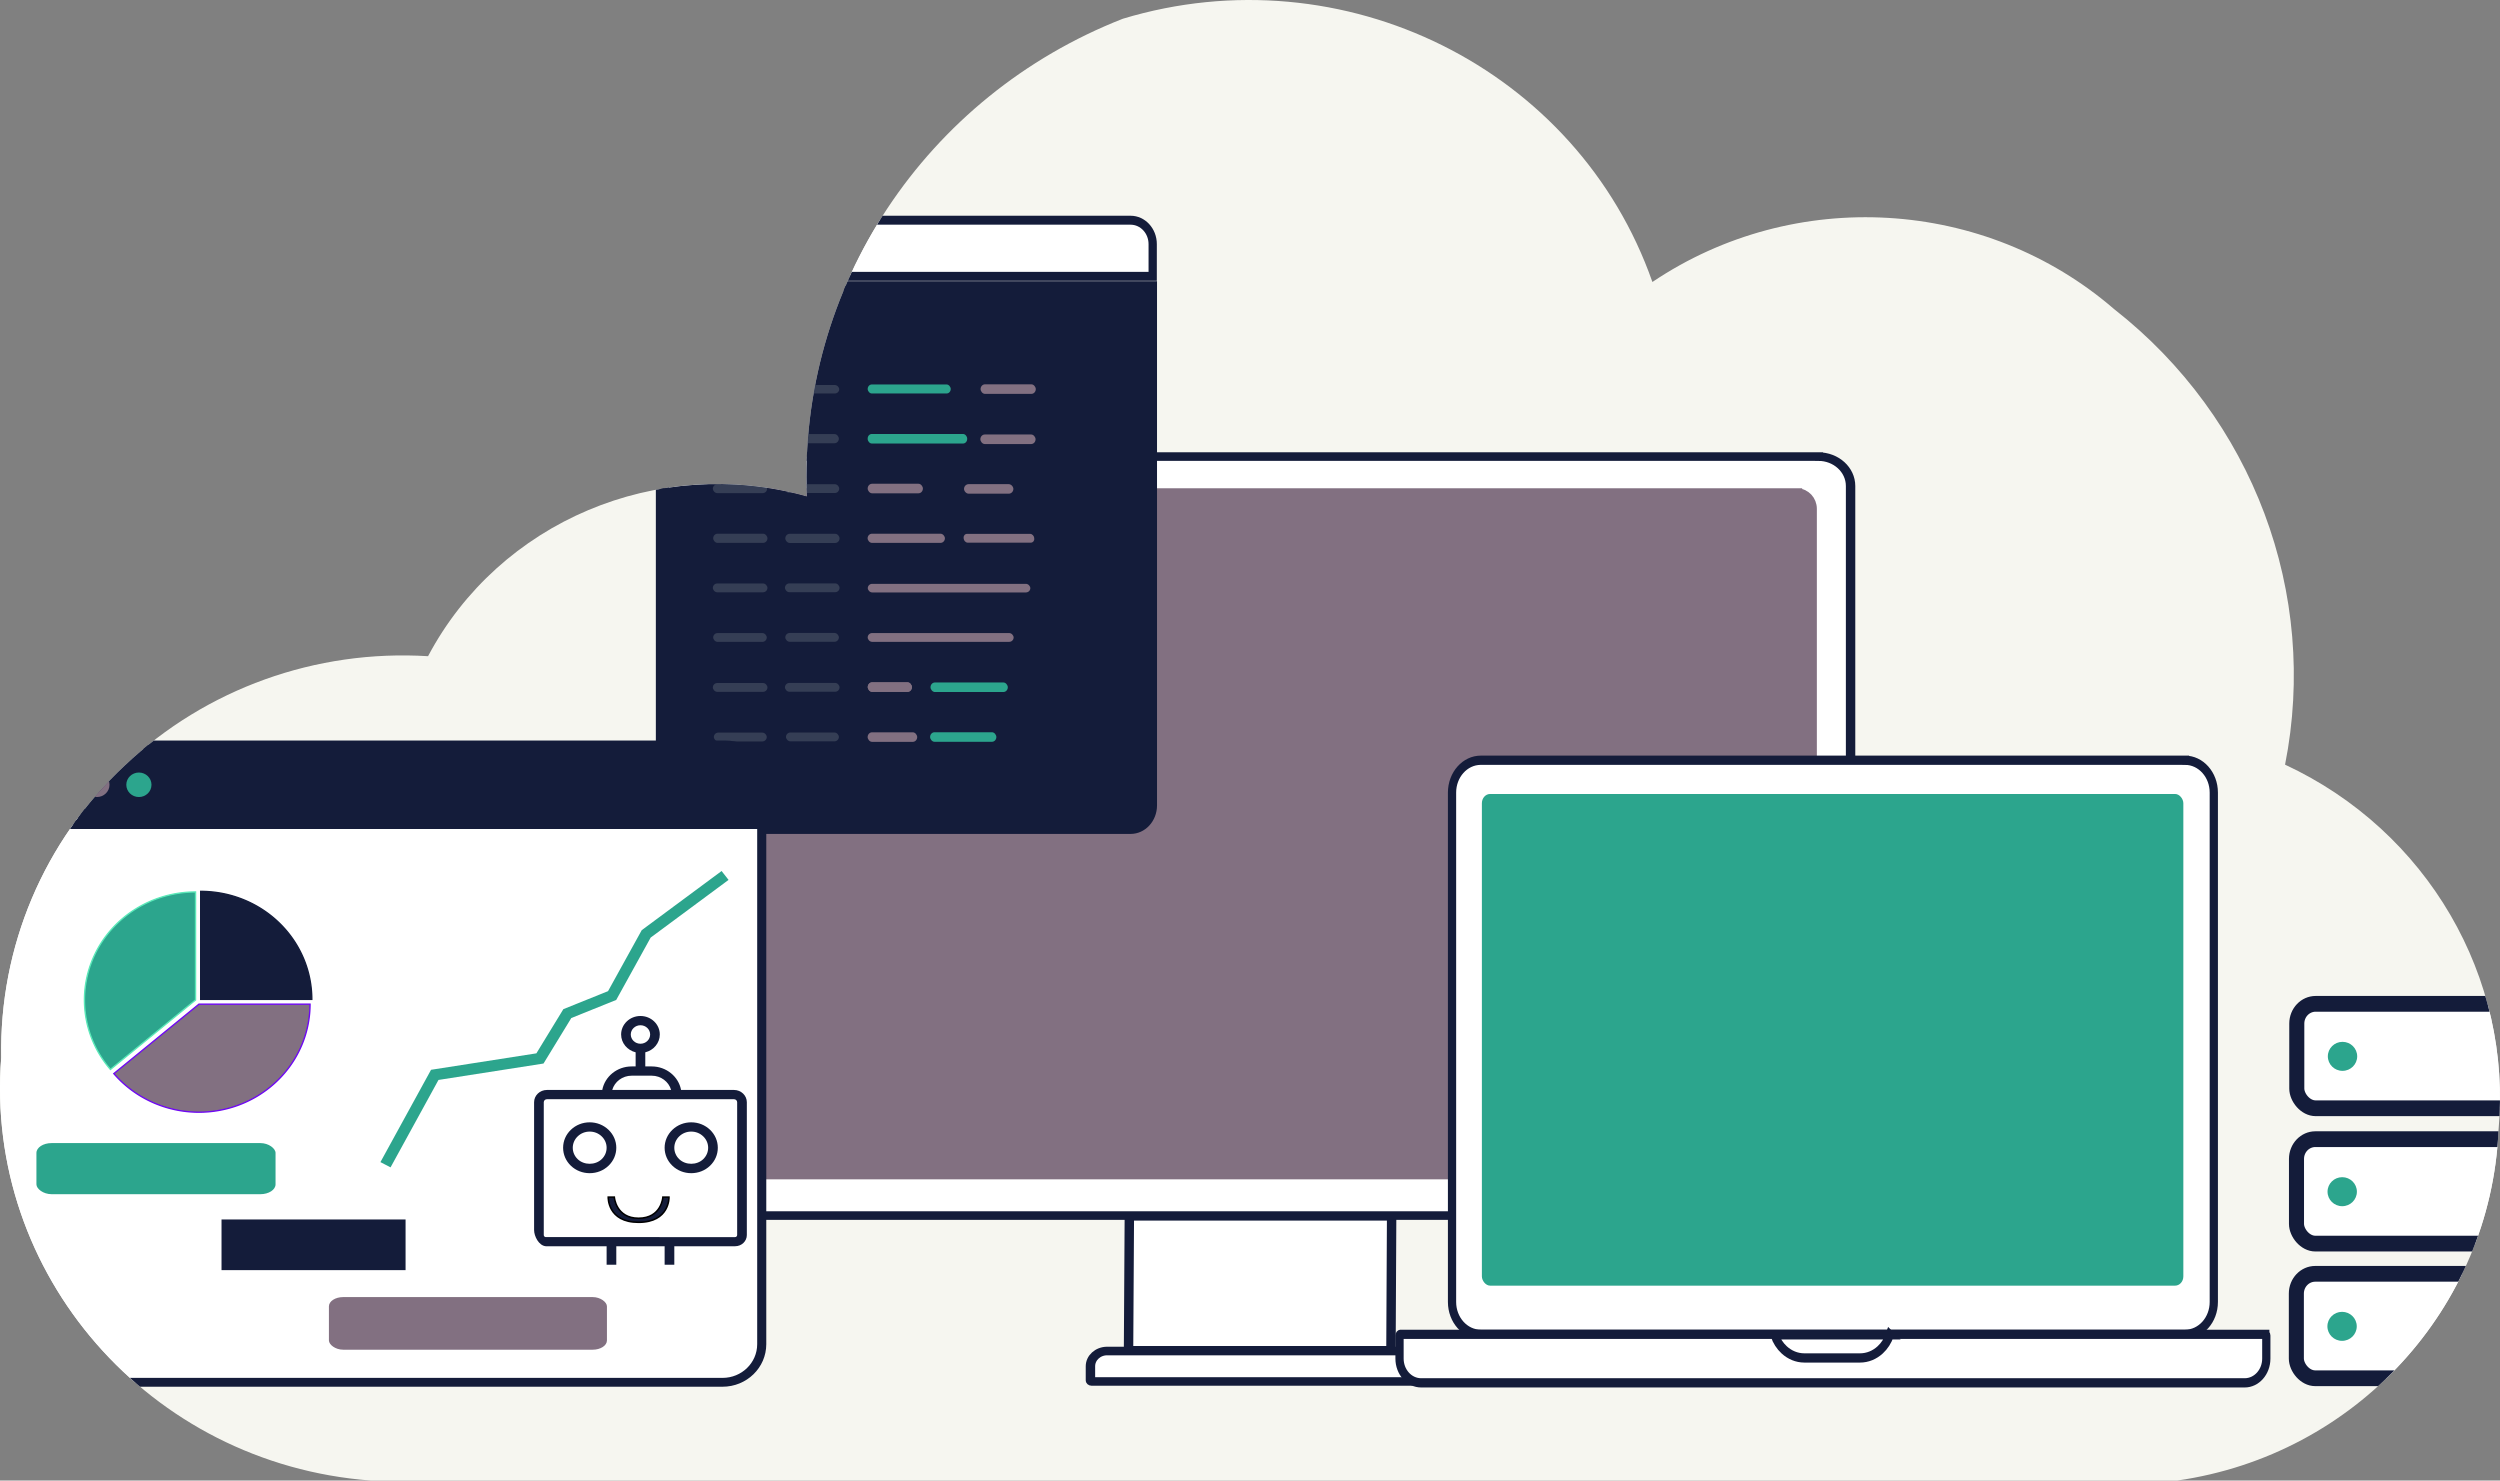 <?xml version="1.0" encoding="UTF-8" standalone="no"?>
<!-- Created with Inkscape (http://www.inkscape.org/) -->

<svg
   width="194.694mm"
   height="115.299mm"
   viewBox="0 0 194.694 115.299"
   version="1.1"
   id="svg1"
   xml:space="preserve"
   sodipodi:docname="first-view-devices.svg"
   inkscape:version="1.3.2 (091e20e, 2023-11-25)"
   xmlns:inkscape="http://www.inkscape.org/namespaces/inkscape"
   xmlns:sodipodi="http://sodipodi.sourceforge.net/DTD/sodipodi-0.dtd"
   xmlns="http://www.w3.org/2000/svg"
   xmlns:svg="http://www.w3.org/2000/svg"><rect x="0" y="0" width="194.694" height="115.299" fill="#808080" stroke="none"/><sodipodi:namedview
     id="namedview1"
     pagecolor="#ffffff"
     bordercolor="#000000"
     borderopacity="0.25"
     inkscape:showpageshadow="2"
     inkscape:pageopacity="0.0"
     inkscape:pagecheckerboard="true"
     inkscape:deskcolor="#d1d1d1"
     inkscape:document-units="mm"
     inkscape:zoom="0.90828136"
     inkscape:cx="448.64952"
     inkscape:cy="210.28726"
     inkscape:window-width="1680"
     inkscape:window-height="997"
     inkscape:window-x="0"
     inkscape:window-y="25"
     inkscape:window-maximized="0"
     inkscape:current-layer="g3" /><defs
     id="defs1"><style
       type="text/css"
       id="style1">@media (prefers-color-scheme: dark) {
svg.ge-export-svg-auto { filter: invert(100%) hue-rotate(180deg); }
svg.ge-export-svg-auto foreignObject img,
svg.ge-export-svg-auto image:not(svg.ge-export-svg-auto switch image),
svg.ge-export-svg-auto svg { filter: invert(100%) hue-rotate(180deg) }
}</style><inkscape:path-effect
       effect="spiro"
       id="path-effect4"
       is_visible="true"
       lpeversion="1" /><inkscape:path-effect
       effect="bspline"
       id="path-effect3"
       is_visible="true"
       lpeversion="1.3"
       weight="33.333"
       steps="2"
       helper_size="0"
       apply_no_weight="true"
       apply_with_weight="true"
       only_selected="false"
       uniform="false" /><style
       type="text/css"
       id="style1-8">@media (prefers-color-scheme: dark) {
svg.ge-export-svg-auto { filter: invert(100%) hue-rotate(180deg); }
svg.ge-export-svg-auto foreignObject img,
svg.ge-export-svg-auto image:not(svg.ge-export-svg-auto switch image),
svg.ge-export-svg-auto svg { filter: invert(100%) hue-rotate(180deg) }
}</style><style
       type="text/css"
       id="style1-0">@media (prefers-color-scheme: dark) {
svg.ge-export-svg-auto { filter: invert(100%) hue-rotate(180deg); }
svg.ge-export-svg-auto foreignObject img,
svg.ge-export-svg-auto image:not(svg.ge-export-svg-auto switch image),
svg.ge-export-svg-auto svg { filter: invert(100%) hue-rotate(180deg) }
svg.ge-export-svg-auto { background-color: #000000 !important; }
}</style><clipPath
       clipPathUnits="userSpaceOnUse"
       id="clipPath20"><path
         d="M 35.816,200.33 C 18.605,199.025 5.727,184.243 7.066,167.387 c -0.158,-8.601 3.308,-16.855 9.649,-22.768 6.301,-5.951 14.848,-9.023 23.591,-8.485 5.553,-10.482 17.88,-15.704 29.499,-12.44 -0.67,-16.28 9.216,-31.177 24.615,-37.205 17.171,-5.183 35.406,3.878 41.235,20.503 11.067,-7.449 25.915,-6.566 35.958,2.112 10.831,8.485 15.951,22.154 13.312,35.477 11.067,5.145 17.723,16.548 16.62,28.528 -0.63,13.784 -11.106,25.226 -25.009,27.222 z"
         fill="#00188d"
         stroke="none"
         pointer-events="all"
         id="path20"
         style="fill:#05fffd;fill-opacity:1;stroke:#000000;stroke-width:0.102;stroke-dasharray:none;stroke-opacity:1" /></clipPath></defs><g
     inkscape:label="Layer 1"
     inkscape:groupmode="layer"
     id="layer1"
     clip-path="url(#clipPath20)"
     transform="translate(-6.97,-85.031)"><rect
       style="fill:#f6f6f0;fill-opacity:1;stroke:#141c3a;stroke-width:1.3;stroke-dasharray:none;stroke-opacity:1;paint-order:stroke fill markers"
       id="rect20"
       width="233.639"
       height="141.89"
       x="-9.538"
       y="63.477"
       rx="1.386"
       inkscape:label="Background" /><g
       inkscape:label="Monitor"
       id="layer1-8"
       transform="matrix(0.339,0,0,0.309,69.288,110.696)"><path
         d="M 233.89,32.015 H -23.811 c -2.047,0 -3.899,0.829 -5.24,2.169 -1.341,1.34 -2.17,3.192 -2.17,5.238 v 176.48 c 0,2.044 0.83,3.896 2.171,5.237 1.341,1.34 3.193,2.169 5.239,2.169 H 233.89 c 2.047,0 3.899,-0.829 5.24,-2.169 1.341,-1.34 2.17,-3.192 2.17,-5.238 V 39.421 c 0,-2.044 -0.83,-3.896 -2.171,-5.237 -1.341,-1.34 -3.193,-2.169 -5.239,-2.169 z"
         id="Case"
         stroke="#141c3a"
         stroke-width="2.117"
         fill="#ffffff"
         style="stroke-width:2.162;stroke-dasharray:none" /><path
         d="M 228.961,41.224 H -18.372 c -0.931,0 -1.776,0.443 -2.387,1.16 -0.61,0.716 -0.988,1.705 -0.988,2.797 V 208.994 c 0,1.093 0.378,2.082 0.988,2.798 0.611,0.717 1.455,1.16 2.387,1.16 H 228.961 c 0.931,0 1.776,-0.443 2.387,-1.16 0.61,-0.716 0.988,-1.705 0.988,-2.797 V 45.182 c 0,-1.093 -0.378,-2.082 -0.988,-2.798 -0.611,-0.717 -1.455,-1.16 -2.387,-1.16 z"
         id="path1"
         stroke="#6e07f3"
         stroke-width="2.436"
         fill="#6e07f3"
         style="fill:#827081;fill-opacity:1;stroke:#827081;stroke-opacity:1" /><path
         d="M 135.867,223.489 H 75.612 l -0.185,33.77 h 60.285 z"
         id="path2"
         stroke="#141c3a"
         stroke-width="2.613"
         fill="#ffffff"
         inkscape:label="path2"
         style="stroke-width:2.162;stroke-dasharray:none"
         sodipodi:nodetypes="ccccc" /><path
         d="M 143.404,265.112 H 66.94 c -0.073,0 -0.139,-0.029 -0.187,-0.077 -0.048,-0.049 -0.078,-0.116 -0.078,-0.19 V 261.276 c 0,-1.06 0.429,-2.019 1.124,-2.713 0.695,-0.694 1.654,-1.124 2.714,-1.124 h 69.318 c 1.06,0 2.019,0.43 2.714,1.124 0.694,0.694 1.124,1.653 1.124,2.712 v 3.569 c 0,0.074 -0.029,0.141 -0.077,0.19 -0.048,0.048 -0.114,0.077 -0.188,0.077 z"
         id="Keyboard"
         stroke="#141c3a"
         stroke-width="2.117"
         fill="#ffffff"
         style="stroke-width:2.162;stroke-dasharray:none" /></g><g
       inkscape:label="Laptop"
       id="layer1-6"
       transform="matrix(0.303,0,0,0.34,116.924,141.088)"><path
         d="M 198.705,9.26 H 17.725 c -2.046,0 -3.897,0.829 -5.237,2.17 -1.34,1.341 -2.169,3.193 -2.169,5.239 V 133.35 c 0,2.045 0.829,3.897 2.17,5.238 1.34,1.341 3.192,2.17 5.236,2.17 H 198.705 c 2.046,0 3.897,-0.829 5.237,-2.17 1.34,-1.341 2.169,-3.193 2.169,-5.239 V 16.669 c 0,-2.045 -0.829,-3.897 -2.17,-5.238 -1.34,-1.341 -3.191,-2.17 -5.236,-2.17 z"
         id="path6"
         stroke="#141c3a"
         stroke-width="2.117"
         fill="#ffffff"
         style="stroke-width:2.118;stroke-dasharray:none" /><path
         d="M 219.342,140.758 H -2.913 c -0.072,0 -0.138,0.029 -0.185,0.077 -0.048,0.048 -0.077,0.114 -0.077,0.188 v 5.292 c 0,1.535 0.622,2.923 1.628,3.929 1.006,1.006 2.396,1.627 3.931,1.627 H 214.046 c 1.535,0 2.924,-0.622 3.93,-1.627 1.006,-1.005 1.628,-2.394 1.628,-3.929 v -5.292 c 0,-0.073 -0.03,-0.139 -0.078,-0.187 -0.047,-0.047 -0.112,-0.077 -0.184,-0.077 z"
         id="path7"
         stroke="#141c3a"
         stroke-width="2.117"
         fill="#ffffff"
         style="stroke-width:2.118;stroke-dasharray:none" /><path
         d="m 122.843,140.877 -29.629,1.3e-4 c 0.516,1.359 1.382,2.544 2.488,3.447 1.412,1.153 3.216,1.844 5.182,1.844 h 14.29 c 1.965,0 3.768,-0.691 5.181,-1.845 1.106,-0.903 1.972,-2.089 2.488,-3.447 z"
         id="Notch"
         stroke="#141c3a"
         stroke-width="2.117"
         fill="#ffffff"
         style="stroke-width:2.118;stroke-dasharray:none" /><rect
         id="Screen"
         fill="#5be9b9"
         x="17.992"
         y="16.987"
         width="180.289"
         height="112.619"
         rx="2.117"
         style="stroke-width:0.269;fill:#2ca58d;fill-opacity:1" /></g><g
       id="Group-69"
       transform="matrix(0.086,0,0,0.093,58.039,101.809)"
       inkscape:label="Terminal-black"><circle
         id="Oval-3"
         fill="#293347"
         cx="282"
         cy="197"
         r="5" /><path
         d="M 450,59 H 4 v 435.001 c 0,5.525 2.238,10.524 5.858,14.142 C 13.479,511.763 18.482,514 24.009,514 H 429.991 c 5.526,0 10.528,-2.238 14.149,-5.858 C 447.761,504.524 450,499.524 450,494.001 Z"
         id="path8"
         stroke="#141c3a"
         stroke-width="8"
         fill="#141c3a"
         style="stroke-width:7.835;stroke-dasharray:none" /><path
         d="M 429.991,4 H 24.009 C 18.483,4 13.481,6.239 9.86,9.859 6.239,13.479 4,18.48 4,24.004 V 51 H 450 V 24.004 C 450,18.481 447.76,13.48 444.139,9.86 440.518,6.24 435.516,4 429.991,4 Z"
         id="path9"
         stroke="#141c3a"
         stroke-width="8"
         fill="#ffffff"
         style="stroke-width:7.5;stroke-dasharray:none" /><circle
         id="Oval-5"
         fill="#141c3a"
         cx="39"
         cy="28"
         r="9" /><circle
         id="circle9"
         fill="#6e07f3"
         cx="69"
         cy="28"
         r="9"
         style="fill:#827081;fill-opacity:1" /><circle
         id="circle10"
         fill="#5be9b9"
         cx="99"
         cy="28"
         r="9"
         style="fill:#2ca58d;fill-opacity:1" /><g
         id="Group-72"
         transform="translate(52,143)"><rect
           id="rect10"
           fill="#535b6b"
           opacity="0.54"
           x="0"
           y="206.715"
           width="48.523"
           height="7.39"
           rx="4" /><rect
           id="rect11"
           fill="#535b6b"
           opacity="0.54"
           x="0.305"
           y="-0.916"
           width="48.523"
           height="7.084"
           rx="4" /><rect
           id="rect11-8"
           fill="#535b6b"
           opacity="0.54"
           x="0.579"
           y="40.154"
           width="47.913"
           height="7.695"
           rx="4" /><rect
           id="rect15"
           fill="#535b6b"
           opacity="0.54"
           x="-0.305"
           y="82.137"
           width="49.134"
           height="7.39"
           rx="4" /><rect
           id="rect16"
           fill="#535b6b"
           opacity="0.54"
           x="0"
           y="123.51"
           width="49.134"
           height="7.695"
           rx="4"
           style="stroke-width:0.963" /><rect
           id="rect17"
           fill="#535b6b"
           opacity="0.54"
           x="-0.305"
           y="165.189"
           width="49.439"
           height="7.39"
           rx="4" /><rect
           id="rect18"
           fill="#535b6b"
           opacity="0.54"
           x="-0.305"
           y="248.547"
           width="49.439"
           height="7.39"
           rx="4" /><rect
           id="rect19"
           fill="#535b6b"
           opacity="0.54"
           x="0.61"
           y="290.073"
           width="47.913"
           height="7.39"
           rx="4" /><rect
           id="rect21"
           fill="#5be9b9"
           x="139.913"
           y="40"
           width="90.087"
           height="8"
           rx="3.766"
           style="stroke-width:0.866;fill:#2ca58d;fill-opacity:1" /><rect
           id="rect21-1"
           fill="#5be9b9"
           x="139.913"
           y="-1.462"
           width="75.195"
           height="7.568"
           rx="3.766"
           style="stroke-width:0.866;fill:#2ca58d;fill-opacity:1" /><rect
           id="rect22"
           fill="#6e07f3"
           x="241.942"
           y="40.432"
           width="50"
           height="8"
           rx="4"
           style="fill:#827081;fill-opacity:1" /><rect
           id="rect22-5"
           fill="#6e07f3"
           x="242.137"
           y="-1.577"
           width="50"
           height="8"
           rx="4"
           style="fill:#827081;fill-opacity:1" /><rect
           id="rect24"
           fill="#6e07f3"
           x="139.906"
           y="81.679"
           width="50"
           height="8"
           rx="4"
           style="fill:#827081;fill-opacity:1" /><rect
           id="rect25"
           fill="#6e07f3"
           x="227.158"
           y="82.01"
           width="44.677"
           height="8"
           rx="4.23"
           style="stroke-width:1.22;fill:#827081;fill-opacity:1" /><rect
           id="rect25-9"
           fill="#6e07f3"
           x="216.981"
           y="124.027"
           width="63.902"
           height="7.375"
           rx="3.324"
           style="stroke-width:1.465;fill:#827081;fill-opacity:1"
           transform="matrix(1,0,0.077,0.997,0,0)" /><rect
           id="rect27"
           fill="#6e07f3"
           x="139.847"
           y="123.51"
           width="70"
           height="7.695"
           rx="4"
           style="stroke-width:0.981;fill:#827081;fill-opacity:1" /><rect
           id="rect29"
           fill="#5be9b9"
           x="140"
           y="165.494"
           width="147.197"
           height="7.2"
           rx="4"
           style="fill:#827081;fill-opacity:1" /><rect
           id="rect31"
           fill="#5be9b9"
           x="139.913"
           y="206.715"
           width="132.16"
           height="7.353"
           rx="4"
           style="fill:#827081;fill-opacity:1" /><rect
           id="rect31-6"
           fill="#5be9b9"
           x="196.8"
           y="248.088"
           width="70"
           height="8"
           rx="4"
           style="fill:#2ca58d;fill-opacity:1" /><rect
           id="rect32"
           fill="#6e07f3"
           x="139.942"
           y="247.922"
           width="40"
           height="8"
           rx="4"
           style="fill:#827081;fill-opacity:1" /><rect
           id="rect32-8"
           fill="#6e07f3"
           x="140"
           y="248"
           width="40"
           height="8"
           rx="4"
           style="fill:#827081;fill-opacity:1" /><rect
           id="rect32-8-3"
           fill="#6e07f3"
           x="139.863"
           y="289.817"
           width="44.884"
           height="8"
           rx="4"
           style="fill:#827081;fill-opacity:1" /><rect
           id="rect34"
           fill="#5be9b9"
           x="196.433"
           y="289.767"
           width="60"
           height="8"
           rx="4"
           style="fill:#2ca58d;fill-opacity:1" /><rect
           id="rect10-5"
           fill="#535b6b"
           opacity="0.54"
           x="65.305"
           y="206.631"
           width="48.523"
           height="7.39"
           rx="4" /><rect
           id="rect11-6"
           fill="#535b6b"
           opacity="0.54"
           x="65.61"
           y="-1"
           width="48.523"
           height="7.084"
           rx="4" /><rect
           id="rect11-8-7"
           fill="#535b6b"
           opacity="0.54"
           x="65.884"
           y="40.07"
           width="47.913"
           height="7.695"
           rx="4" /><rect
           id="rect15-9"
           fill="#535b6b"
           opacity="0.54"
           x="65"
           y="82.052"
           width="49.134"
           height="7.39"
           rx="4" /><rect
           id="rect16-4"
           fill="#535b6b"
           opacity="0.54"
           x="65.305"
           y="123.579"
           width="49.134"
           height="7.695"
           rx="4"
           style="stroke-width:0.963" /><rect
           id="rect17-1"
           fill="#535b6b"
           opacity="0.54"
           x="65"
           y="165.105"
           width="49.439"
           height="7.39"
           rx="4" /><rect
           id="rect18-6"
           fill="#535b6b"
           opacity="0.54"
           x="65"
           y="248.462"
           width="49.439"
           height="7.39"
           rx="4" /><rect
           id="rect19-1"
           fill="#535b6b"
           opacity="0.54"
           x="65.916"
           y="289.988"
           width="47.913"
           height="7.39"
           rx="4" /></g></g><g
       id="Group-68"
       transform="matrix(0.109,0,0,0.106,6.996,143.498)"
       style="stroke-width:1.002;stroke-dasharray:none"
       inkscape:label="Terminal-white"><path
         d="M 544,46 H -4 v 389.996 c 0,7.735 3.135,14.735 8.203,19.802 C 9.272,460.866 16.274,464 24.01,464 H 515.99 c 7.738,0 14.739,-3.134 19.806,-8.2 C 540.866,450.733 544,443.731 544,435.996 Z"
         id="path34"
         stroke="#141c3a"
         stroke-width="8"
         fill="#ffffff"
         style="stroke-width:6.495;stroke-dasharray:none" /><path
         d="M 518.161,-4.256 H 21.839 c -7.806,0 -14.869,3.16 -19.981,8.268 C -3.255,9.123 -6.417,16.184 -6.417,23.984 V 54.256 H 546.417 V 23.984 c 0,-7.799 -3.163,-14.859 -8.277,-19.97 -5.113,-5.11 -12.177,-8.27 -19.98,-8.27 z"
         id="path35"
         stroke="#141c3a"
         stroke-width="8"
         fill="#141c3a"
         style="stroke-width:6.495;stroke-dasharray:none" /><circle
         id="circle35"
         fill="#ffffff"
         cx="39"
         cy="25"
         r="9"
         style="stroke-width:1.002;stroke-dasharray:none" /><circle
         id="circle36"
         fill="#6e07f3"
         cx="69"
         cy="25"
         r="9"
         style="fill:#827081;fill-opacity:1;stroke-width:1.002;stroke-dasharray:none" /><circle
         id="circle37"
         fill="#5be9b9"
         cx="99"
         cy="25"
         r="9"
         style="fill:#2ca58d;fill-opacity:1;stroke-width:1.002;stroke-dasharray:none" /><g
         id="Group-60"
         transform="matrix(1.497,0,0,1,36.835,281.043)"
         style="stroke-width:0.819;stroke-dasharray:none"><rect
           id="Rectangle-15"
           fill="#141c3a"
           x="80.961"
           y="63.323"
           width="87.84"
           height="37.227"
           rx="7.537"
           style="stroke-width:0.819;stroke-dasharray:none"
           ry="0" /><rect
           id="rect40"
           fill="#5be9b9"
           x="-7.381"
           y="7.204"
           width="114.125"
           height="37.541"
           rx="7.228"
           style="fill:#2ca58d;fill-opacity:1;stroke-width:0.819;stroke-dasharray:none" /><rect
           id="rect41"
           fill="#6e07f3"
           x="132.217"
           y="120.341"
           width="132.694"
           height="38.663"
           rx="6.809"
           style="fill:#827081;fill-opacity:1;stroke-width:0.819;stroke-dasharray:none" /></g><path
         style="fill:none;fill-opacity:1;stroke:#2ca58d;stroke-width:8.201;stroke-dasharray:none;stroke-opacity:1;paint-order:stroke fill markers"
         d="m 275.184,304.151 35.206,-66.029 75.149,-12.067 19.567,-32.95 32.009,-13.26 24.343,-45.319 56.352,-42.908"
         id="path4-5"
         sodipodi:nodetypes="ccccccc" /><path
         style="fill:#2ca58d;fill-opacity:1;stroke:#5be9b9;stroke-width:1.002;stroke-dasharray:none;stroke-opacity:1;paint-order:stroke fill markers"
         id="path5"
         sodipodi:type="arc"
         sodipodi:cx="139.46571"
         sodipodi:cy="183.11105"
         sodipodi:rx="79.370079"
         sodipodi:ry="79.370079"
         sodipodi:start="2.443461"
         sodipodi:end="4.712389"
         sodipodi:arc-type="slice"
         d="M 78.665,234.129 A 79.37,79.37 0 0 1 67.532,149.568 79.37,79.37 0 0 1 139.466,103.741 v 79.37 z" /><path
         style="fill:#827081;fill-opacity:1;stroke:#6e07f3;stroke-width:1.002;stroke-dasharray:none;stroke-opacity:1;paint-order:stroke fill markers"
         id="path5-3"
         sodipodi:type="arc"
         sodipodi:cx="141.89601"
         sodipodi:cy="186.19034"
         sodipodi:rx="79.370079"
         sodipodi:ry="79.370079"
         sodipodi:start="0"
         sodipodi:end="2.443461"
         sodipodi:arc-type="slice"
         d="m 221.266,186.19 a 79.37,79.37 0 0 1 -52.224,74.583 79.37,79.37 0 0 1 -87.947,-23.565 l 60.801,-51.018 z" /><path
         style="fill:#141c3a;fill-opacity:1;stroke:#141c3a;stroke-width:1.002;stroke-dasharray:none;stroke-opacity:1;paint-order:stroke fill markers"
         id="path5-3-0"
         sodipodi:type="arc"
         sodipodi:cx="143.16042"
         sodipodi:cy="182.6696"
         sodipodi:rx="79.370079"
         sodipodi:ry="79.370079"
         sodipodi:start="4.712389"
         sodipodi:end="0"
         sodipodi:arc-type="slice"
         d="m 143.16,103.3 a 79.37,79.37 0 0 1 79.37,79.37 h -79.37 z" /></g><g
       id="g2"
       transform="matrix(0.123,0,0,0.125,52.579,166.675)"
       inkscape:label="bot"
       style="stroke-width:1;stroke-dasharray:none"><path
         style="fill:#141c3a;fill-opacity:1;stroke:#000000;stroke-width:1;stroke-dasharray:none;stroke-opacity:1;paint-order:stroke fill markers"
         d="m 14.293,92.684 c 0,0 -0.575,15.701 19.232,15.68 19.832,-0.019 19.232,-15.68 19.232,-15.68 h -3.846 c 0,0 -0.802,13.156 -15.385,13.169 C 19.084,105.866 18.14,92.685 18.14,92.685 Z"
         id="path10"
         sodipodi:nodetypes="csccscc" /><path
         d="m 74.423,69.057 c -4.041,3.803 -11.104,3.803 -15.145,0 -2.02,-1.901 -3.143,-4.436 -3.143,-7.134 0,-2.681 1.122,-5.216 3.143,-7.118 2.02,-1.918 4.714,-2.958 7.564,-2.958 2.867,0 5.561,1.04 7.581,2.958 2.02,1.901 3.143,4.436 3.143,7.118 0,2.698 -1.122,5.233 -3.143,7.134 z M 66.842,46.079 c -4.49,0 -8.721,1.658 -11.898,4.648 -3.178,2.99 -4.939,6.971 -4.939,11.196 0,4.241 1.761,8.223 4.939,11.213 3.178,2.99 7.408,4.631 11.898,4.631 4.507,0 8.738,-1.641 11.916,-4.631 3.178,-2.99 4.922,-6.971 4.922,-11.213 0,-4.225 -1.744,-8.206 -4.922,-11.196 -3.178,-2.99 -7.408,-4.648 -11.916,-4.648 z M 10.131,69.057 c -4.041,3.803 -11.104,3.803 -15.145,0 -2.02,-1.901 -3.143,-4.436 -3.143,-7.134 0,-2.681 1.122,-5.216 3.143,-7.118 2.02,-1.918 4.714,-2.958 7.581,-2.958 2.849,0 5.543,1.04 7.564,2.958 2.038,1.901 3.143,4.436 3.143,7.118 0,2.698 -1.105,5.233 -3.143,7.134 z M 2.567,46.079 c -4.507,0 -8.738,1.658 -11.916,4.648 -3.178,2.99 -4.922,6.971 -4.922,11.196 0,4.241 1.744,8.223 4.922,11.213 3.178,2.99 7.408,4.631 11.916,4.631 4.49,0 8.721,-1.641 11.898,-4.631 3.178,-2.99 4.939,-6.971 4.939,-11.213 0,-4.225 -1.761,-8.206 -4.939,-11.196 C 11.288,47.737 7.057,46.079 2.567,46.079 Z M 95.923,116.307 c 0,0.666 -0.57,1.279 -1.278,1.279 H -25.236 c -0.708,0 -1.278,-0.613 -1.278,-1.279 V 33.55 c 0,-1.024 0.881,-1.869 1.986,-1.869 H 93.937 c 1.105,0 1.986,0.845 1.986,1.869 z M 29.127,17.024 h 12.693 c 5.889,0 10.81,3.786 12.296,8.889 H 16.831 c 1.485,-5.103 6.407,-8.889 12.296,-8.889 z m -0.553,-25.675 c 0,-3.169 2.763,-5.753 6.131,-5.753 3.385,0 6.131,2.584 6.131,5.753 0,3.185 -2.746,5.769 -6.131,5.769 -3.367,0 -6.131,-2.584 -6.131,-5.769 z m 65.363,34.564 H 60.418 C 58.83,17.592 51.11,11.255 41.82,11.255 h -4.058 v -8.791 c 5.267,-1.284 9.187,-5.769 9.187,-11.115 0,-6.354 -5.492,-11.521 -12.244,-11.521 -6.752,0 -12.244,5.168 -12.244,11.521 0,5.346 3.92,9.831 9.187,11.115 v 8.791 h -2.521 c -9.291,0 -17.01,6.338 -18.599,14.658 h -35.056 c -4.473,0 -8.116,3.429 -8.116,7.638 v 79.621 c 0,3.851 2.974,9.748 7.408,10.109 h 38.51 v 11.52 h 6.131 v -11.52 h 30.601 v 11.52 h 6.131 v -11.52 h 38.51 c 4.093,0 7.408,-3.122 7.408,-6.974 V 33.55 c 0,-4.209 -3.644,-7.638 -8.116,-7.638 z"
         fill="#dd344c"
         stroke="none"
         pointer-events="all"
         id="path1-4-0"
         style="fill:#141c3a;fill-opacity:1;stroke-width:5.643;stroke-dasharray:none"
         inkscape:label="path1-4-0"
         sodipodi:nodetypes="ssscscssssssssssscsscscscssssssssssssssssssssccssssssscsccsssccscssssccccccccssss" /></g><g
       id="g3"
       transform="matrix(0.412,0,0,0.37,240.655,196.397)"
       inkscape:label="Server-stack"><g
         id="g10"
         transform="matrix(0.866,0,0,1.04,-88.678,-23.363)"
         inkscape:label="Server"
         style="stroke-width:1.889;stroke-dasharray:none" /><g
         id="g10-1-8"
         transform="matrix(0.862,0,0,1.004,-88.934,-80.224)"
         inkscape:label="Server"
         style="stroke-width:1.926;stroke-dasharray:none"><rect
           style="fill:#ffffff;fill-opacity:1;stroke:#141c3a;stroke-width:3.302;stroke-dasharray:none;stroke-opacity:1;paint-order:stroke fill markers"
           id="rect12-2-1"
           width="87.215"
           height="21.896"
           x="-51.179"
           y="-9.442"
           rx="4.139" /><ellipse
           style="fill:#2ca58d;fill-opacity:1;stroke:none;stroke-width:1.289;stroke-dasharray:none;stroke-opacity:1;paint-order:stroke fill markers"
           id="path14-8-4"
           cx="199.468"
           cy="158.449"
           rx="1.078"
           ry="1.093"
           transform="matrix(2.986,0,0,2.783,-636.764,-439.395)" /></g><g
         id="g10-1-8-6"
         transform="matrix(0.862,0,0,1.004,-88.99,-51.737)"
         inkscape:label="Server"
         style="stroke-width:1.926;stroke-dasharray:none"><rect
           style="fill:#ffffff;fill-opacity:1;stroke:#141c3a;stroke-width:3.302;stroke-dasharray:none;stroke-opacity:1;paint-order:stroke fill markers"
           id="rect12-2-1-3"
           width="87.215"
           height="21.896"
           x="-51.179"
           y="-9.442"
           rx="4.139" /><ellipse
           style="fill:#2ca58d;fill-opacity:1;stroke:none;stroke-width:1.289;stroke-dasharray:none;stroke-opacity:1;paint-order:stroke fill markers"
           id="path14-8-4-0"
           cx="199.468"
           cy="158.449"
           rx="1.078"
           ry="1.093"
           transform="matrix(2.986,0,0,2.783,-636.764,-439.395)" /></g><g
         id="g10-1-8-6-4"
         transform="matrix(0.862,0,0,1.004,-89.016,-23.396)"
         inkscape:label="Server"
         style="stroke-width:1.926;stroke-dasharray:none"><rect
           style="fill:#ffffff;fill-opacity:1;stroke:#141c3a;stroke-width:3.302;stroke-dasharray:none;stroke-opacity:1;paint-order:stroke fill markers"
           id="rect12-2-1-3-2"
           width="87.215"
           height="21.896"
           x="-51.179"
           y="-9.442"
           rx="4.139" /><ellipse
           style="fill:#2ca58d;fill-opacity:1;stroke:none;stroke-width:1.289;stroke-dasharray:none;stroke-opacity:1;paint-order:stroke fill markers"
           id="path14-8-4-0-1"
           cx="199.468"
           cy="158.449"
           rx="1.078"
           ry="1.093"
           transform="matrix(2.986,0,0,2.783,-636.764,-439.395)" /></g></g></g></svg>
